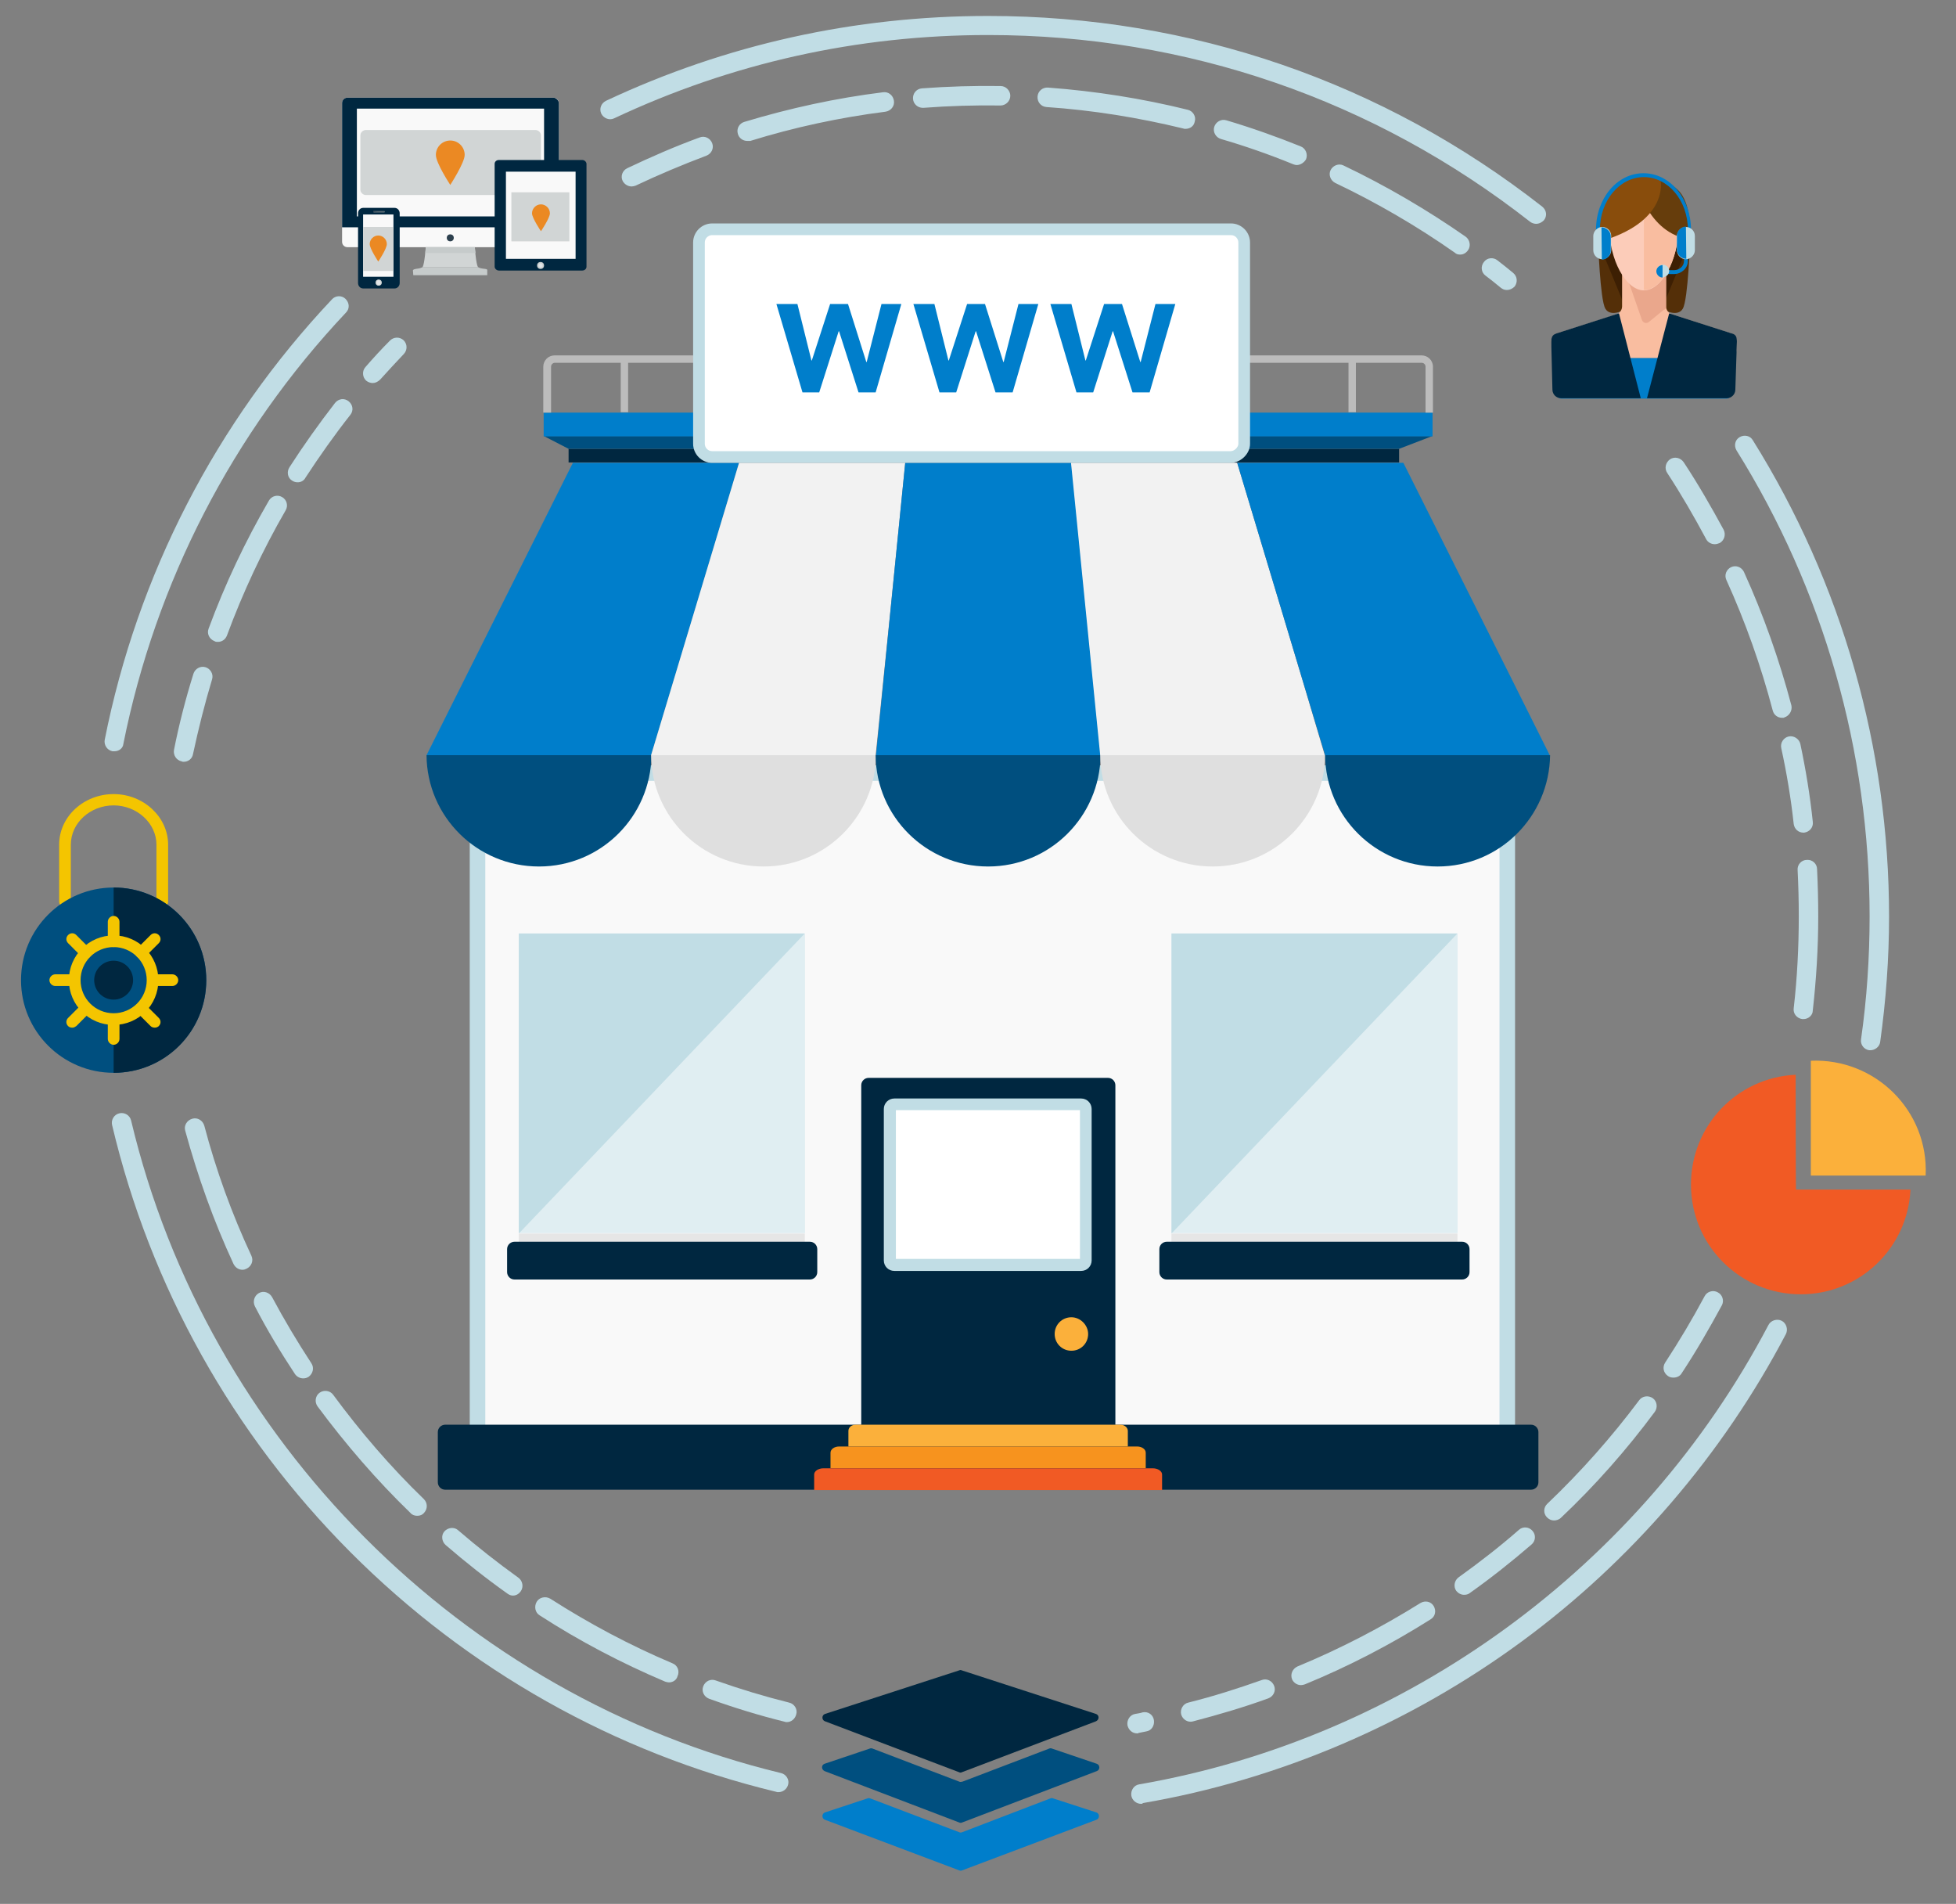 <?xml version="1.0" encoding="utf-8"?>
<!-- Generator: Adobe Illustrator 18.1.1, SVG Export Plug-In . SVG Version: 6.00 Build 0)  -->
<svg version="1.1" id="Capa_1" xmlns="http://www.w3.org/2000/svg" xmlns:xlink="http://www.w3.org/1999/xlink" x="0px" y="0px"
	 width="502.6px" height="489.1px" viewBox="-378 140 502.6 489.1" enable-background="new -378 140 502.6 489.1"
	 xml:space="preserve">
<rect x="-378" y="140" width="502.6" height="489.1" fill="#808080" stroke="none"/>
<g>
	
		<rect x="-255.3" y="338.6" fill="#F9F9F9" stroke="#C1DDE5" stroke-width="4" stroke-miterlimit="10" width="264.6" height="175.7"/>
	<path fill="#002740" d="M17.3,520.8c0,1.1-0.9,1.9-1.9,1.9h-279c-1.1,0-1.9-0.9-1.9-1.9v-12.9c0-1.1,0.9-1.9,1.9-1.9h279
		c1.1,0,1.9,0.9,1.9,1.9V520.8z"/>
	<path fill="#002740" d="M-91.4,520.8c0,1.1-0.9,1.9-1.9,1.9h-61.5c-1.1,0-1.9-0.9-1.9-1.9v-102c0-1.1,0.9-1.9,1.9-1.9h61.5
		c1.1,0,1.9,0.9,1.9,1.9C-91.4,418.8-91.4,520.8-91.4,520.8z"/>
	<g>
		<path fill="#FFFFFF" d="M-148.1,464.9c-0.6,0-1.2-0.5-1.2-1.2v-38.9c0-0.6,0.5-1.2,1.2-1.2h48c0.6,0,1.2,0.5,1.2,1.2v38.9
			c0,0.6-0.5,1.2-1.2,1.2H-148.1z"/>
		<path fill="#C1DDE5" d="M-100.5,425.2v38.2h-47.3v-38.2H-100.5 M-100.2,422.2h-48c-1.5,0-2.7,1.2-2.7,2.7v38.9
			c0,1.5,1.2,2.7,2.7,2.7h48c1.5,0,2.7-1.2,2.7-2.7v-38.9C-97.5,423.4-98.7,422.2-100.2,422.2L-100.2,422.2z"/>
	</g>
	<g>
		<g>
			<path fill="#007ECB" d="M-188.1,258.9c-14.2,0-28.4,0-42.7,0c-12.5,25-25.1,50.1-37.6,75.1c19.2,0,38.5,0,57.7,0
				C-203.1,308.9-195.6,283.9-188.1,258.9z"/>
			<path fill="#F2F2F2" d="M-145.4,258.9c-14.2,0-28.4,0-42.7,0c-7.5,25-15.1,50.1-22.6,75.1c19.2,0,38.5,0,57.7,0
				C-150.4,308.9-147.9,283.9-145.4,258.9z"/>
			<path fill="#007ECB" d="M-102.7,258.9c-14.2,0-28.4,0-42.7,0c-2.5,25-5,50.1-7.5,75.1c19.2,0,38.5,0,57.7,0
				C-97.7,308.9-100.2,283.9-102.7,258.9z"/>
			<path fill="#F2F2F2" d="M-60.1,258.9c-14.2,0-28.4,0-42.7,0c2.5,25,5,50.1,7.5,75.1c19.2,0,38.5,0,57.7,0
				C-45,308.9-52.6,283.9-60.1,258.9z"/>
			<path fill="#007ECB" d="M-17.4,258.9c-14.2,0-28.4,0-42.7,0c7.5,25,15.1,50.1,22.6,75.1c19.2,0,38.5,0,57.7,0
				C7.7,308.9-4.9,283.9-17.4,258.9z"/>
		</g>
		<path fill="#004F7F" d="M-268.4,334c0.1,15.8,13,28.6,28.9,28.6s28.7-12.8,28.9-28.6H-268.4z"/>
		<path fill="#DFDFDF" d="M-210.7,334c0.1,15.8,13,28.6,28.9,28.6s28.7-12.8,28.9-28.6H-210.7z"/>
		<path fill="#004F7F" d="M-153,334c0.1,15.8,13,28.6,28.9,28.6s28.7-12.8,28.9-28.6H-153z"/>
		<path fill="#DFDFDF" d="M-95.3,334c0.1,15.8,13,28.6,28.9,28.6s28.7-12.8,28.9-28.6H-95.3z"/>
		<path fill="#004F7F" d="M-37.5,334c0.1,15.8,13,28.6,28.9,28.6s28.7-12.8,28.9-28.6H-37.5z"/>
	</g>
	<g>
		<rect x="-231.9" y="255.3" fill="#002740" width="213.4" height="3.5"/>
		<polygon fill="#004F7F" points="-9.9,252 -238.3,252 -231.9,255.3 -18.5,255.3 		"/>
		<rect x="-238.3" y="246" fill="#007ECB" width="228.4" height="6.1"/>
	</g>
	<path fill="#BCBCBC" d="M-236.4,246v-11.8c0-0.5,0.4-1,1-1h16.9v12.7h1.9v-12.7h35.5v12.7h1.9v-12.7h35.5v12.7h1.9v-12.7h35.5v12.7
		h1.9v-12.7h35.5v12.7h1.9v-12.7h35.5v12.7h1.9v-12.7h16.9c0.5,0,1,0.4,1,1V246h1.9v-11.8c0-1.6-1.3-2.9-2.9-2.9h-222.8
		c-1.6,0-2.9,1.3-2.9,2.9V246H-236.4z"/>
	<g>
		<g>
			<path fill="#FFFFFF" d="M-195,257.4c-1.9,0-3.4-1.5-3.4-3.4v-51.7c0-1.9,1.5-3.4,3.4-3.4h133.3c1.9,0,3.4,1.5,3.4,3.4V254
				c0,1.7-1.7,3.4-3.5,3.4H-195z"/>
			<path fill="#C1DDE5" d="M-61.7,200.4c1.1,0,1.9,0.9,1.9,1.9c0,0,0,51,0,51.7c0,0.9-1,1.9-2,1.9H-195c-1.1,0-1.9-0.9-1.9-1.9
				v-51.7c0-1.1,0.9-1.9,1.9-1.9L-61.7,200.4 M-61.7,197.4H-195c-2.7,0-4.9,2.2-4.9,4.9V254c0,2.7,2.2,4.9,4.9,4.9h133.2
				c2.6,0,5-2.3,5-4.9v-51.7C-56.8,199.6-59,197.4-61.7,197.4L-61.7,197.4z"/>
		</g>
	</g>
	<g>
		<g>
			<g>
				<rect x="-244.7" y="379.8" fill="#C1DDE5" width="73.5" height="77"/>
				<polygon opacity="0.5" fill="#FFFFFF" enable-background="new    " points="-171.2,456.9 -244.7,456.9 -171.2,379.8 				"/>
				<rect x="-244.7" y="456.9" fill="#E6E6E6" width="73.5" height="2.2"/>
			</g>
			<path fill="#002740" d="M-168,466.8c0,1.1-0.9,1.9-1.9,1.9h-75.9c-1.1,0-1.9-0.9-1.9-1.9v-5.9c0-1.1,0.9-1.9,1.9-1.9h75.9
				c1.1,0,1.9,0.9,1.9,1.9V466.8z"/>
		</g>
		<g>
			<g>
				<rect x="-77" y="379.8" fill="#C1DDE5" width="73.5" height="77"/>
				<polygon opacity="0.5" fill="#FFFFFF" enable-background="new    " points="-3.5,456.9 -77,456.9 -3.5,379.8 				"/>
				<rect x="-77" y="456.9" fill="#E6E6E6" width="73.5" height="2.2"/>
			</g>
			<path fill="#002740" d="M-0.4,466.8c0,1.1-0.9,1.9-1.9,1.9h-75.9c-1.1,0-1.9-0.9-1.9-1.9v-5.9c0-1.1,0.9-1.9,1.9-1.9h75.9
				c1.1,0,1.9,0.9,1.9,1.9C-0.4,460.9-0.4,466.8-0.4,466.8z"/>
		</g>
	</g>
	<path fill="#FBB03B" d="M-98.4,482.7c0,2.4-1.9,4.3-4.3,4.3s-4.3-1.9-4.3-4.3s1.9-4.3,4.3-4.3C-100.4,478.4-98.4,480.4-98.4,482.7z
		"/>
	<g>
		<path fill="#FBB03B" d="M-88.2,511.6v-4c0-0.9-0.9-1.6-1.9-1.6h-68c-1.1,0-1.9,0.7-1.9,1.6v4H-88.2z"/>
		<path fill="#F7931E" d="M-83.6,517.2v-4c0-0.9-1-1.6-2.2-1.6h-76.6c-1.2,0-2.2,0.7-2.2,1.6v4H-83.6z"/>
		<path fill="#F15A24" d="M-79.4,522.8v-4c0-0.9-1.1-1.6-2.4-1.6h-84.6c-1.3,0-2.4,0.7-2.4,1.6v4H-79.4z"/>
	</g>
</g>
<g>
	<g>
		<g>
			<path fill="#F9F9F9" d="M-234.4,202.1c0,0.8-0.6,1.4-1.4,1.4h-52.9c-0.8,0-1.4-0.6-1.4-1.4v-35.6c0-0.8,0.6-1.4,1.4-1.4h52.9
				c0.8,0,1.4,0.6,1.4,1.4L-234.4,202.1L-234.4,202.1z"/>
		</g>
		<g>
			<path fill="#D1D5D5" d="M-256,203.5h-6.3h-6.3c0,0-0.3,4.2-0.8,5.1h7.1h7.1C-255.7,207.7-256,203.5-256,203.5z"/>
		</g>
		<g>
			<path fill="#C6CBCB" d="M-254,209c-0.8-0.1-1.2-0.4-1.2-0.4h-7.1h-7.1c0,0-0.4,0.3-1.2,0.4c-0.8,0.1-1.3,0.2-1.3,0.5l0.1,1.2h19
				v-1.2C-252.7,209.1-253.2,209.1-254,209z"/>
		</g>
		<g>
			<path fill="#002740" d="M-235.8,165.1h-52.9c-0.8,0-1.4,0.6-1.4,1.4v31.9h55.7v-31.9C-234.4,165.8-235.1,165.1-235.8,165.1z
				 M-238.2,195.6h-26.3h-21.8v-27.7h38.7h9.4L-238.2,195.6L-238.2,195.6z"/>
		</g>
		<g>
			<path fill="#C6CBCB" d="M-256,203.5h-6.3h-6.3c0,0,0,0.6-0.1,1.5h12.9C-255.9,204.1-256,203.5-256,203.5z"/>
		</g>
		<g>
			<circle fill="#2D404E" cx="-262.3" cy="201.1" r="0.9"/>
		</g>
		<path fill="#D1D5D5" d="M-284,173.4h43.6c0.7,0,1.4,0.6,1.4,1.4v13.9c0,0.7-0.6,1.4-1.4,1.4H-284c-0.7,0-1.4-0.6-1.4-1.4v-13.9
			C-285.4,174-284.7,173.4-284,173.4z"/>
		<path fill="#EB8923" d="M-266,179.8c0-2.1,1.7-3.7,3.7-3.7c2.1,0,3.7,1.7,3.7,3.7s-3.7,7.7-3.7,7.7S-266,181.9-266,179.8z"/>
	</g>
	<g>
		<g>
			<g>
				<path fill="#002740" d="M-228.4,209.5c0.6,0,1.1-0.4,1.1-1v-26.4c0-0.5-0.5-1-1.1-1h-21.4c-0.6,0-1.1,0.4-1.1,1v26.4
					c0,0.5,0.5,1,1.1,1H-228.4L-228.4,209.5z"/>
			</g>
			<g>
				<rect x="-248" y="184.1" fill="#F9F9F9" width="17.9" height="22.4"/>
			</g>
			<g>
				<circle fill="#C6CBCB" cx="-239.1" cy="208.2" r="0.9"/>
			</g>
			<g>
				<circle fill="#D1D5D5" cx="-239.1" cy="208.2" r="0.7"/>
			</g>
			<g>
				<circle fill="#E2E5E7" cx="-239.1" cy="208.2" r="0.5"/>
			</g>
		</g>
		<rect x="-246.6" y="189.4" fill="#D1D5D5" width="14.9" height="12.6"/>
		<path fill="#EB8923" d="M-241.3,194.8c0-1.2,1-2.3,2.3-2.3c1.2,0,2.3,1,2.3,2.3c0,1.2-2.3,4.6-2.3,4.6S-241.3,196-241.3,194.8z"/>
	</g>
	<g>
		<g>
			<path fill="#002740" d="M-275.3,212.7c0,0.8-0.6,1.4-1.3,1.4h-8.1c-0.7,0-1.3-0.6-1.3-1.4v-17.9c0-0.8,0.6-1.4,1.3-1.4h8.1
				c0.7,0,1.3,0.6,1.3,1.4V212.7z"/>
		</g>
		<g>
			<rect x="-284.7" y="195.1" fill="#F9F9F9" width="7.8" height="16"/>
		</g>
		<g>
			<path fill="#586A73" d="M-279.1,194.4c0,0.1-0.1,0.2-0.2,0.2h-2.6c-0.1,0-0.2-0.1-0.2-0.2l0,0c0-0.1,0.1-0.2,0.2-0.2h2.6
				C-279.2,194.2-279.1,194.2-279.1,194.4L-279.1,194.4z"/>
		</g>
		<g>
			<path fill="#2D404E" d="M-279.2,194.5h-0.1h-2.6c-0.1,0-0.2-0.1-0.2-0.2l0,0c0-0.1,0.1-0.2,0.2-0.2c0,0-0.1,0.1,0,0.2
				c0,0.1,0.3,0.1,0.5,0.1C-281.4,194.5-279.2,194.5-279.2,194.5z"/>
		</g>
		<g>
			<g>
				<ellipse fill="#C6CBCB" cx="-280.7" cy="212.6" rx="0.8" ry="0.8"/>
			</g>
			<g>
				<path fill="#D1D5D5" d="M-280,212.6c0-0.4-0.3-0.7-0.7-0.7c-0.4,0-0.7,0.3-0.7,0.7s0.3,0.7,0.7,0.7
					C-280.3,213.3-280,213-280,212.6z"/>
			</g>
			<g>
				<ellipse fill="#E2E5E7" cx="-280.7" cy="212.6" rx="0.5" ry="0.6"/>
			</g>
		</g>
		<rect x="-284.7" y="198.3" fill="#D1D5D5" width="7.8" height="11.3"/>
		<path fill="#EB8923" d="M-283,202.7c0-1.2,1-2.2,2.2-2.2s2.2,1,2.2,2.2s-2.2,4.5-2.2,4.5S-283,203.9-283,202.7z"/>
	</g>
</g>
<path fill="#FBB03B" d="M87.3,412.5C87.3,412.6,87.3,412.6,87.3,412.5v29.4c0,0.1,0,0.1,0.1,0.1h29.4l0,0
	C117.6,425.4,103.9,411.8,87.3,412.5"/>
<g>
	<path fill="#F15A24" d="M83.5,445.6C83.4,445.6,83.4,445.6,83.5,445.6c-0.1-0.1-0.1-29.5-0.1-29.5c-15,0.7-26.9,13-26.9,28.2
		c0,15.6,12.6,28.2,28.2,28.2c15.2,0,27.5-11.9,28.2-26.9l0,0L83.5,445.6L83.5,445.6z"/>
</g>
<g>
	<path fill="#002740" d="M-131.5,595.3l-34.5-13.1c-0.9-0.3-0.9-1.6,0-1.9l34.5-11.2c0.2-0.1,0.4-0.1,0.6,0l34.5,11.2
		c0.9,0.3,0.9,1.5,0,1.9l-34.5,13.1C-131.1,595.4-131.3,595.4-131.5,595.3z"/>
	<path fill="#004F7F" d="M-131.5,597.7l-22.3-8.5c-0.2-0.1-0.5-0.1-0.7,0l-11.6,3.9c-0.9,0.3-0.9,1.5,0,1.9l34.6,13.2
		c0.2,0.1,0.5,0.1,0.7,0l34.6-13.2c0.9-0.3,0.9-1.6,0-1.9l-11.5-3.9c-0.2-0.1-0.5-0.1-0.7,0l-22.3,8.5
		C-131.1,597.8-131.3,597.8-131.5,597.7z"/>
	<path fill="#007ECB" d="M-131.5,610.7l-22.9-8.7c-0.2-0.1-0.5-0.1-0.7,0l-10.9,3.6c-0.9,0.3-0.9,1.6,0,1.9l34.5,13
		c0.2,0.1,0.5,0.1,0.7,0l34.5-13c0.9-0.3,0.9-1.6,0-1.9l-11.1-3.6c-0.2-0.1-0.5-0.1-0.7,0l-22.7,8.7
		C-131.1,610.8-131.3,610.8-131.5,610.7z"/>
</g>
<g>
	<path fill="#542F08" d="M33.2,200.8l8.9-1.8l0.6,12.3l-3.4,3.8l0.5,4.3c0,0-3.9,2.3-5.3-0.1s-1.8-17.4-2-17.7
		C32.4,201.4,33.2,200.8,33.2,200.8z"/>
	<path fill="#3D1F03" d="M32.5,201.7c-0.2-0.3,0.6-0.9,0.6-0.9L42,199l0.7,12.3l-3.4,3.8l0.5,4.3"/>
	<path fill="#542F08" d="M55.7,200.8l-8.9-1.8l-0.6,12.3l3.4,3.8l-0.5,4.3c0,0,3.9,2.3,5.3-0.1c1.4-2.4,1.8-17.4,2-17.7
		C56.4,201.4,55.7,200.8,55.7,200.8z"/>
	<path fill="#3D1F03" d="M56.3,201.7c0.2-0.3-0.6-0.9-0.6-0.9l-8.9-1.8l-0.7,12.3l3.4,3.8l-0.5,4.3"/>
	<path fill="#F9BDA0" d="M50.1,218.7v-9c0-1.2-1-2.2-2.2-2.2H41c-1.2,0-2.2,1-2.2,2.2v9c0,0.9-0.6,1.8-1.5,2.1l-15.4,4.9
		c-0.8,0.3-1.3,1-1.3,1.9l0.1,2.4c0.1,1.1,1,2,2.2,2H66c1.1,0,2.1-0.9,2.2-2l0.1-2.4c0-0.8-0.5-1.6-1.3-1.9l-15.5-5
		C50.7,220.4,50.1,219.6,50.1,218.7z"/>
	<path fill="#EAA78C" d="M50.1,218.8v-10.1c0-0.6-0.5-1.2-1.2-1.2h-8.5c-0.8,0-1.4,0.8-1.1,1.5l4.6,13.2c0.3,0.8,1.2,1,1.8,0.5
		l3.8-3.1C49.9,219.5,50.1,219.2,50.1,218.8z"/>
	<path fill="#FCCCB9" d="M53.3,198.2c0,8.6-4.3,16.4-8.9,16.4s-8.9-7.8-8.9-16.4c0-8.6,4.3-10,8.9-10S53.3,189.5,53.3,198.2z"/>
	<path fill="#F9BDA0" d="M44.4,188.1c4.6,0,8.9,1.4,8.9,10s-4.3,16.4-8.9,16.4"/>
	<path fill="#663D0C" d="M42.4,186.4c0,0,2.7,13.7,14,15.1c0,0,0.4-8.4-2.7-12.1c-3.1-3.7-7.9-3.2-7.9-3.2L42.4,186.4z"/>
	<path fill="#894D0C" d="M48.7,186.4c0,0,2.3,10.7-16.1,15.8c0,0-0.2-8.9,3.5-12.8c3.7-3.8,6.5-4.3,8.9-4.3S48.7,186.4,48.7,186.4z"
		/>
	<path fill="#007ECB" d="M21.9,232h45v9.1c0,0.7-0.6,1.3-1.3,1.3H23.3c-0.8,0-1.4-0.6-1.4-1.4C21.9,241,21.9,232,21.9,232z"/>
	<g>
		<path fill="#002740" d="M38,220.5l-15.9,5.1c-0.9,0.3-1.5,0.6-1.5,2.2l0.3,12.3c0,1.2,1,2.2,2.2,2.2h20.5L38,220.5z"/>
		<path fill="#002740" d="M45.2,242.3l5.7-21.8l15.9,5.1c1.3,0.3,1.5,1,1.5,2.2l-0.4,12.3c0,1.2-1,2.2-2.2,2.2H45.2z"/>
	</g>
	<path fill="#007ECB" d="M52.2,210.4h-1.8c-0.3,0-0.5-0.2-0.5-0.5s0.2-0.5,0.5-0.5h1.8c1.3,0,2.5-1,2.5-2.3v-1.9
		c0-0.3,0.2-0.5,0.5-0.5c0.3,0,0.5,0.2,0.5,0.5v1.9C55.7,208.9,54,210.4,52.2,210.4z"/>
	<path fill="#C1DDE5" d="M50.9,209.6c0,0.9-0.8,1.6-1.6,1.6l0,0c-0.9,0-1.6-0.8-1.6-1.6l0,0c0-0.9,0.8-1.6,1.6-1.6l0,0
		C50.2,208,50.9,208.8,50.9,209.6L50.9,209.6z"/>
	<g>
		<path fill="#007ECB" d="M49.2,211.3L49.2,211.3c-0.9,0-1.6-0.8-1.6-1.6l0,0c0-0.9,0.8-1.6,1.6-1.6l0,0"/>
		<path fill="#007ECB" d="M56.2,199.5c-0.3,0-0.5-0.2-0.5-0.5c0-7.5-5.1-13.5-11.3-13.5c-6.2,0-11.3,6-11.3,13.5
			c0,0.3-0.2,0.5-0.5,0.5c-0.3,0-0.5-0.2-0.5-0.5c0-8,5.4-14.5,12.2-14.5S56.5,191,56.5,199C56.6,199.2,56.4,199.5,56.2,199.5z"/>
	</g>
	<path fill="#C1DDE5" d="M36,204.3c0,1.2-1.1,2.3-2.3,2.3l0,0c-1.2,0-2.3-1-2.3-2.3v-3.7c0-1.2,1.1-2.3,2.3-2.3l0,0
		c1.2,0,2.3,1,2.3,2.3V204.3z"/>
	<path fill="#007ECB" d="M33.5,198.4L33.5,198.4c1.2,0,2.4,1,2.4,2.3v3.7c0,1.2-1.1,2.3-2.3,2.3l0,0"/>
	<path fill="#C1DDE5" d="M52.9,200.6c0-1.2,1.1-2.3,2.3-2.3l0,0c1.2,0,2.3,1,2.3,2.3v3.7c0,1.2-1.1,2.3-2.3,2.3l0,0
		c-1.2,0-2.3-1-2.3-2.3V200.6z"/>
	<path fill="#007ECB" d="M55.3,206.5L55.3,206.5c-1.2,0-2.4-1-2.4-2.3v-3.7c0-1.2,1.1-2.3,2.3-2.3l0,0"/>
</g>
<g>
	<path fill="#C1DDE5" d="M-175.8,582.4c-0.2,0-0.4,0-0.6-0.1c-6.5-1.6-13-3.6-19.4-5.9c-1.3-0.5-2-1.9-1.5-3.2
		c0.5-1.3,1.9-2,3.2-1.5c6.2,2.2,12.5,4.1,18.9,5.7c1.3,0.3,2.2,1.7,1.8,3C-173.7,581.6-174.7,582.4-175.8,582.4z M-206.1,572.2
		c-0.3,0-0.7-0.1-1-0.2c-11.1-4.7-22-10.4-32.2-17c-1.2-0.7-1.5-2.3-0.8-3.5s2.3-1.5,3.5-0.8c10,6.4,20.5,12,31.4,16.6
		c1.3,0.5,1.9,2,1.3,3.3C-204.2,571.7-205.2,572.2-206.1,572.2z M-246.2,549.9c-0.5,0-1-0.2-1.4-0.5c-5.5-3.9-10.8-8.1-15.9-12.5
		c-1-0.9-1.2-2.5-0.3-3.5c0.9-1,2.5-1.2,3.5-0.3c5,4.3,10.2,8.4,15.5,12.2c1.1,0.8,1.4,2.4,0.6,3.5
		C-244.7,549.5-245.4,549.9-246.2,549.9z M-270.8,529.4c-0.6,0-1.3-0.2-1.7-0.7c-8.7-8.4-16.7-17.7-23.9-27.4
		c-0.8-1.1-0.6-2.7,0.5-3.5c1.1-0.8,2.7-0.6,3.5,0.5c7,9.5,14.8,18.6,23.3,26.8c1,1,1,2.5,0.1,3.5
		C-269.5,529.2-270.1,529.4-270.8,529.4z M-300.1,494.1c-0.8,0-1.6-0.4-2.1-1.1c-3.7-5.6-7.2-11.4-10.3-17.4c-0.6-1.2-0.2-2.7,1-3.4
		c1.2-0.7,2.7-0.2,3.4,1c3.1,5.8,6.5,11.5,10.1,17c0.8,1.2,0.4,2.7-0.7,3.5C-299.2,494-299.6,494.1-300.1,494.1z M-315.7,466.2
		c-0.9,0-1.8-0.5-2.3-1.5c-5.1-11-9.2-22.5-12.4-34.2c-0.4-1.3,0.4-2.7,1.8-3.1c1.3-0.4,2.7,0.4,3.1,1.8c3,11.4,7.1,22.7,12.1,33.4
		c0.6,1.3,0,2.7-1.2,3.3C-315,466.1-315.3,466.2-315.7,466.2z"/>
	<path fill="#C1DDE5" d="M-178,600.4c-0.2,0-0.4,0-0.6-0.1c-41.4-10-79.2-31.3-109.4-61.6c-30.2-30.3-51.4-68.2-61.2-109.7
		c-0.3-1.3,0.5-2.7,1.9-3c1.3-0.3,2.7,0.5,3,1.9c19.5,82,85,147.8,167,167.6c1.3,0.3,2.2,1.7,1.8,3
		C-175.8,599.6-176.8,600.4-178,600.4z"/>
	<path fill="#C1DDE5" d="M16.7,197.5c-0.5,0-1.1-0.2-1.5-0.5C-24.9,165.6-73.1,149-124.1,149c-33.6,0-65.9,7.2-96.1,21.4
		c-1.2,0.6-2.7,0-3.3-1.2c-0.6-1.3,0-2.7,1.2-3.3c30.9-14.5,63.9-21.8,98.2-21.8c52.1,0,101.4,16.9,142.4,49
		c1.1,0.9,1.3,2.4,0.4,3.5C18.2,197.1,17.5,197.5,16.7,197.5z"/>
	<path fill="#C1DDE5" d="M9.2,214.5c-0.6,0-1.1-0.2-1.6-0.6c-1.3-1.1-2.6-2.1-3.9-3.1c-1.1-0.8-1.3-2.4-0.4-3.5
		c0.8-1.1,2.4-1.3,3.5-0.4c1.4,1.1,2.7,2.1,4,3.2c1.1,0.9,1.2,2.4,0.4,3.5C10.6,214.2,9.9,214.5,9.2,214.5z M-2.8,205.4
		c-0.5,0-1-0.1-1.4-0.5c-9.7-6.8-20-12.8-30.7-17.9c-1.2-0.6-1.8-2.1-1.2-3.3c0.6-1.2,2.1-1.8,3.3-1.2c10.9,5.2,21.5,11.4,31.4,18.3
		c1.1,0.8,1.4,2.4,0.6,3.5C-1.3,205-2,205.4-2.8,205.4z M-215.7,187.9c-0.9,0-1.8-0.5-2.3-1.4c-0.6-1.2-0.1-2.7,1.2-3.3
		c6.1-2.9,12.3-5.6,18.6-7.9c1.3-0.5,2.7,0.2,3.2,1.5c0.5,1.3-0.2,2.7-1.5,3.2c-6.1,2.3-12.3,4.9-18.2,7.7
		C-215,187.8-215.4,187.9-215.7,187.9z M-44.8,182.4c-0.3,0-0.6-0.1-0.9-0.2c-6.1-2.5-12.4-4.7-18.6-6.5c-1.3-0.4-2.1-1.8-1.7-3.1
		c0.4-1.3,1.8-2.1,3.1-1.7c6.4,1.9,12.9,4.2,19.1,6.7c1.3,0.5,1.9,2,1.4,3.3C-42.9,181.8-43.9,182.4-44.8,182.4z M-186,176.2
		c-1.1,0-2.1-0.7-2.4-1.8c-0.4-1.3,0.3-2.7,1.7-3.1c11.6-3.5,23.5-6.1,35.6-7.6c1.4-0.2,2.6,0.8,2.8,2.2c0.2,1.4-0.8,2.6-2.2,2.8
		c-11.8,1.5-23.4,4-34.7,7.5C-185.5,176.2-185.7,176.2-186,176.2z M-73.4,173.1c-0.2,0-0.4,0-0.6-0.1c-11.5-2.8-23.3-4.7-35.1-5.5
		c-1.4-0.1-2.4-1.3-2.3-2.7c0.1-1.4,1.3-2.4,2.7-2.3c12.1,0.9,24.2,2.8,35.9,5.7c1.3,0.3,2.2,1.7,1.8,3
		C-71.2,172.4-72.2,173.1-73.4,173.1z M-140.9,167.7c-1.3,0-2.4-1-2.5-2.3c-0.1-1.4,0.9-2.6,2.3-2.7c6.7-0.5,13.5-0.7,20.2-0.6
		c1.4,0,2.5,1.2,2.5,2.5c0,1.4-1.2,2.5-2.5,2.5c-6.6-0.1-13.2,0.1-19.8,0.6C-140.7,167.7-140.8,167.7-140.9,167.7z"/>
	<path fill="none" stroke="#C1DDE5" stroke-width="5" stroke-linecap="round" stroke-miterlimit="10" d="M-215.7,185.4"/>
	<path fill="none" stroke="#C1DDE5" stroke-width="5" stroke-linecap="round" stroke-miterlimit="10" d="M-221.2,168.1"/>
	<path fill="#C1DDE5" d="M85.4,401.8c-0.1,0-0.2,0-0.3,0c-1.4-0.2-2.4-1.4-2.2-2.8c0.9-7.8,1.3-15.8,1.3-23.6c0-4-0.1-8-0.3-11.9
		c-0.1-1.4,1-2.6,2.4-2.6c1.4-0.1,2.6,1,2.6,2.4c0.2,4,0.3,8.1,0.3,12.2c0,8-0.5,16.1-1.4,24.1C87.8,400.8,86.7,401.8,85.4,401.8z
		 M85.4,353.9c-1.3,0-2.3-0.9-2.5-2.2c-0.7-6.5-1.8-13.1-3.2-19.5c-0.3-1.4,0.6-2.7,1.9-3c1.3-0.3,2.7,0.6,3,1.9
		c1.4,6.6,2.5,13.3,3.2,20c0.2,1.4-0.8,2.6-2.2,2.8C85.6,353.9,85.5,353.9,85.4,353.9z M79.9,324.4c-1.1,0-2.1-0.7-2.4-1.9
		c-3-11.4-7-22.7-11.9-33.5c-0.6-1.3,0-2.7,1.2-3.3c1.3-0.6,2.7,0,3.3,1.2c5,11,9.1,22.6,12.2,34.3c0.3,1.3-0.5,2.7-1.8,3.1
		C80.4,324.4,80.2,324.4,79.9,324.4z M62.6,279.8c-0.9,0-1.8-0.5-2.2-1.3c-3.1-5.8-6.4-11.5-10-17c-0.8-1.2-0.4-2.7,0.7-3.5
		c1.2-0.8,2.7-0.4,3.5,0.7c3.7,5.6,7.1,11.5,10.3,17.4c0.6,1.2,0.2,2.7-1,3.4C63.4,279.7,63,279.8,62.6,279.8z"/>
	<path fill="#C1DDE5" d="M102.6,409.8c-0.1,0-0.2,0-0.3,0c-1.4-0.2-2.3-1.5-2.1-2.8c1.5-10.5,2.2-21.1,2.2-31.6
		c0-42.5-11.8-83.8-34.2-119.7c-0.7-1.2-0.4-2.7,0.8-3.4c1.2-0.7,2.7-0.4,3.4,0.8c22.9,36.7,35,79,35,122.4
		c0,10.7-0.8,21.6-2.3,32.3C104.9,408.9,103.8,409.8,102.6,409.8z"/>
	<path fill="#C1DDE5" d="M-330.8,335.7c-0.2,0-0.3,0-0.5-0.1c-1.4-0.3-2.2-1.6-2-2.9c1.3-6.6,3-13.2,5-19.6c0.4-1.3,1.8-2.1,3.1-1.7
		c1.3,0.4,2.1,1.8,1.7,3.1c-1.9,6.3-3.5,12.7-4.9,19.2C-328.6,334.9-329.6,335.7-330.8,335.7z M-322,304.9c-0.3,0-0.6,0-0.9-0.2
		c-1.3-0.5-2-1.9-1.5-3.2c4.2-11.4,9.4-22.4,15.5-32.9c0.7-1.2,2.2-1.6,3.4-0.9c1.2,0.7,1.6,2.2,0.9,3.4
		c-5.9,10.2-11,21.1-15.1,32.2C-320.1,304.3-321,304.9-322,304.9z M-301.5,263.9c-0.5,0-0.9-0.1-1.4-0.4c-1.2-0.7-1.5-2.3-0.7-3.5
		c3.6-5.6,7.6-11.2,11.7-16.5c0.9-1.1,2.4-1.3,3.5-0.4c1.1,0.9,1.3,2.4,0.4,3.5c-4.1,5.2-7.9,10.6-11.5,16.1
		C-299.9,263.5-300.7,263.9-301.5,263.9z M-282.2,238.4c-0.6,0-1.2-0.2-1.7-0.6c-1-0.9-1.1-2.5-0.2-3.5c2-2.3,4.1-4.6,6.3-6.8
		c1-1,2.5-1,3.5-0.1c1,1,1,2.5,0.1,3.5c-2.1,2.2-4.1,4.4-6.1,6.6C-280.9,238.1-281.6,238.4-282.2,238.4z"/>
	<path fill="#C1DDE5" d="M-348.6,333c-0.2,0-0.3,0-0.5,0c-1.4-0.3-2.2-1.6-2-2.9c8.4-42.4,28.6-81.6,58.4-113.2
		c0.9-1,2.5-1.1,3.5-0.1s1.1,2.5,0.1,3.5c-29.2,31-48.9,69.3-57.2,110.8C-346.4,332.2-347.4,333-348.6,333z"/>
	<path fill="#C1DDE5" d="M-85.8,585.3c-1.2,0-2.2-0.8-2.5-2.1c-0.2-1.4,0.7-2.7,2-2.9c0.6-0.1,1.3-0.2,1.9-0.4
		c1.4-0.3,2.7,0.6,2.9,2s-0.6,2.7-2,2.9c-0.7,0.1-1.3,0.3-2,0.4C-85.5,585.3-85.6,585.3-85.8,585.3z M-72.1,582.3
		c-1.1,0-2.1-0.8-2.4-1.9c-0.3-1.3,0.5-2.7,1.8-3c6.4-1.6,12.7-3.6,18.9-5.8c1.3-0.5,2.7,0.2,3.2,1.5c0.5,1.3-0.2,2.7-1.5,3.2
		c-6.3,2.3-12.8,4.2-19.3,5.9C-71.7,582.3-71.9,582.3-72.1,582.3z M-43.7,572.9c-1,0-1.9-0.6-2.3-1.5c-0.5-1.3,0.1-2.7,1.4-3.3
		c10.9-4.5,21.5-10,31.6-16.3c1.2-0.7,2.7-0.4,3.4,0.8c0.7,1.2,0.4,2.7-0.8,3.4c-10.3,6.5-21.1,12.1-32.3,16.7
		C-43,572.8-43.4,572.9-43.7,572.9z M-1.8,549.7c-0.8,0-1.5-0.4-2-1c-0.8-1.1-0.5-2.7,0.6-3.5c5.3-3.8,10.6-7.9,15.5-12.2
		c1-0.9,2.6-0.8,3.5,0.3c0.9,1,0.8,2.6-0.3,3.5c-5.1,4.4-10.4,8.6-15.9,12.5C-0.8,549.6-1.3,549.7-1.8,549.7z M21.3,530.6
		c-0.7,0-1.3-0.3-1.8-0.8c-1-1-0.9-2.6,0.1-3.5c8.6-8.2,16.5-17.1,23.6-26.6c0.8-1.1,2.4-1.3,3.5-0.5c1.1,0.8,1.3,2.4,0.5,3.5
		c-7.2,9.7-15.3,18.9-24.1,27.2C22.6,530.4,21.9,530.6,21.3,530.6z M52,493.9c-0.5,0-1-0.1-1.4-0.4c-1.2-0.8-1.5-2.3-0.7-3.5
		c3.6-5.5,7-11.2,10.1-17c0.6-1.2,2.2-1.7,3.4-1c1.2,0.6,1.7,2.2,1,3.4c-3.2,5.9-6.6,11.8-10.3,17.4C53.7,493.5,52.9,493.9,52,493.9
		z"/>
	<path fill="#C1DDE5" d="M-84.8,603.4c-1.2,0-2.3-0.9-2.5-2.1c-0.2-1.4,0.7-2.7,2-2.9c68.7-11.9,129.1-56,161.7-118
		c0.6-1.2,2.2-1.7,3.4-1.1c1.2,0.6,1.7,2.2,1.1,3.4c-16.2,30.9-39.7,58.3-67.9,79c-28.7,21.1-62.3,35.5-97.3,41.5
		C-84.5,603.4-84.6,603.4-84.8,603.4z"/>
</g>
<g>
	<g>
		<path fill="#F4C500" d="M-336.3,373.1c-0.8,0-1.5-0.7-1.5-1.5V357c0-5.5-5-10.1-11-10.1s-11,4.5-11,10.1v14.6
			c0,0.8-0.7,1.5-1.5,1.5s-1.5-0.7-1.5-1.5V357c0-7.2,6.3-13,14-13s14,5.9,14,13v14.6C-334.8,372.4-335.4,373.1-336.3,373.1z"/>
	</g>
	<circle fill="#004F7F" cx="-348.8" cy="391.8" r="23.8"/>
	<path fill="#002740" d="M-325,391.8c0-13.2-10.7-23.8-23.8-23.8v47.6C-335.6,415.6-325,405-325,391.8z"/>
	<g>
		<circle fill="#004F7F" cx="-348.8" cy="391.8" r="10"/>
		<path fill="#F4C500" d="M-348.8,403.3c-6.4,0-11.5-5.2-11.5-11.5c0-6.4,5.2-11.5,11.5-11.5c6.4,0,11.5,5.2,11.5,11.5
			C-337.3,398.2-342.4,403.3-348.8,403.3z M-348.8,383.3c-4.7,0-8.5,3.8-8.5,8.5s3.8,8.5,8.5,8.5s8.5-3.8,8.5-8.5
			C-340.3,387.1-344.1,383.3-348.8,383.3z"/>
	</g>
	<g>
		<path fill="#F4C500" d="M-348.8,383.3c-0.8,0-1.5-0.7-1.5-1.5v-5c0-0.8,0.7-1.5,1.5-1.5s1.5,0.7,1.5,1.5v5
			C-347.3,382.6-348,383.3-348.8,383.3z"/>
	</g>
	<g>
		<path fill="#F4C500" d="M-348.8,408.4c-0.8,0-1.5-0.7-1.5-1.5v-5c0-0.8,0.7-1.5,1.5-1.5s1.5,0.7,1.5,1.5v5
			C-347.3,407.7-348,408.4-348.8,408.4z"/>
	</g>
	<g>
		<path fill="#F4C500" d="M-338.2,404c-0.4,0-0.8-0.1-1.1-0.4l-3.5-3.5c-0.6-0.6-0.6-1.5,0-2.1s1.5-0.6,2.1,0l3.5,3.5
			c0.6,0.6,0.6,1.5,0,2.1C-337.4,403.8-337.8,404-338.2,404z"/>
	</g>
	<g>
		<path fill="#F4C500" d="M-359.4,404c-0.4,0-0.8-0.1-1.1-0.4c-0.6-0.6-0.6-1.5,0-2.1l3.5-3.5c0.6-0.6,1.5-0.6,2.1,0s0.6,1.5,0,2.1
			l-3.5,3.5C-358.7,403.8-359,404-359.4,404z"/>
	</g>
	<g>
		<path fill="#F4C500" d="M-341.7,386.2c-0.4,0-0.8-0.1-1.1-0.4c-0.6-0.6-0.6-1.5,0-2.1l3.5-3.5c0.6-0.6,1.5-0.6,2.1,0
			s0.6,1.5,0,2.1l-3.5,3.5C-340.9,386.1-341.3,386.2-341.7,386.2z"/>
	</g>
	<g>
		<path fill="#F4C500" d="M-355.9,386.2c-0.4,0-0.8-0.1-1.1-0.4l-3.5-3.5c-0.6-0.6-0.6-1.5,0-2.1s1.5-0.6,2.1,0l3.5,3.5
			c0.6,0.6,0.6,1.5,0,2.1C-355.1,386.1-355.5,386.2-355.9,386.2z"/>
	</g>
	<g>
		<path fill="#F4C500" d="M-333.7,393.3h-5c-0.8,0-1.5-0.7-1.5-1.5s0.7-1.5,1.5-1.5h5c0.8,0,1.5,0.7,1.5,1.5
			S-332.9,393.3-333.7,393.3z"/>
	</g>
	<g>
		<path fill="#F4C500" d="M-358.8,393.3h-5c-0.8,0-1.5-0.7-1.5-1.5s0.7-1.5,1.5-1.5h5c0.8,0,1.5,0.7,1.5,1.5S-358,393.3-358.8,393.3
			z"/>
	</g>
	<circle fill="#002740" cx="-348.8" cy="391.8" r="5"/>
</g>
<g>
	<path fill="#007ECB" d="M-178.5,218.1h5.4l3.6,14.5h0.1l4.7-14.5h4.6l4.7,14.9h0.1l3.8-14.9h5.1l-6.6,22.7h-4.4l-5-15.7h-0.1
		l-5,15.7h-4.3L-178.5,218.1z"/>
	<path fill="#007ECB" d="M-143.3,218.1h5.4l3.6,14.5h0.1l4.7-14.5h4.6l4.7,14.9h0.1l3.8-14.9h5.1l-6.6,22.7h-4.4l-5-15.7h-0.1
		l-5,15.7h-4.3L-143.3,218.1z"/>
	<path fill="#007ECB" d="M-108.1,218.1h5.4l3.6,14.5h0.1l4.7-14.5h4.6l4.7,14.9h0.1l3.8-14.9h5.1l-6.6,22.7H-87l-5-15.7h-0.1
		l-5,15.7h-4.3L-108.1,218.1z"/>
</g>
</svg>
